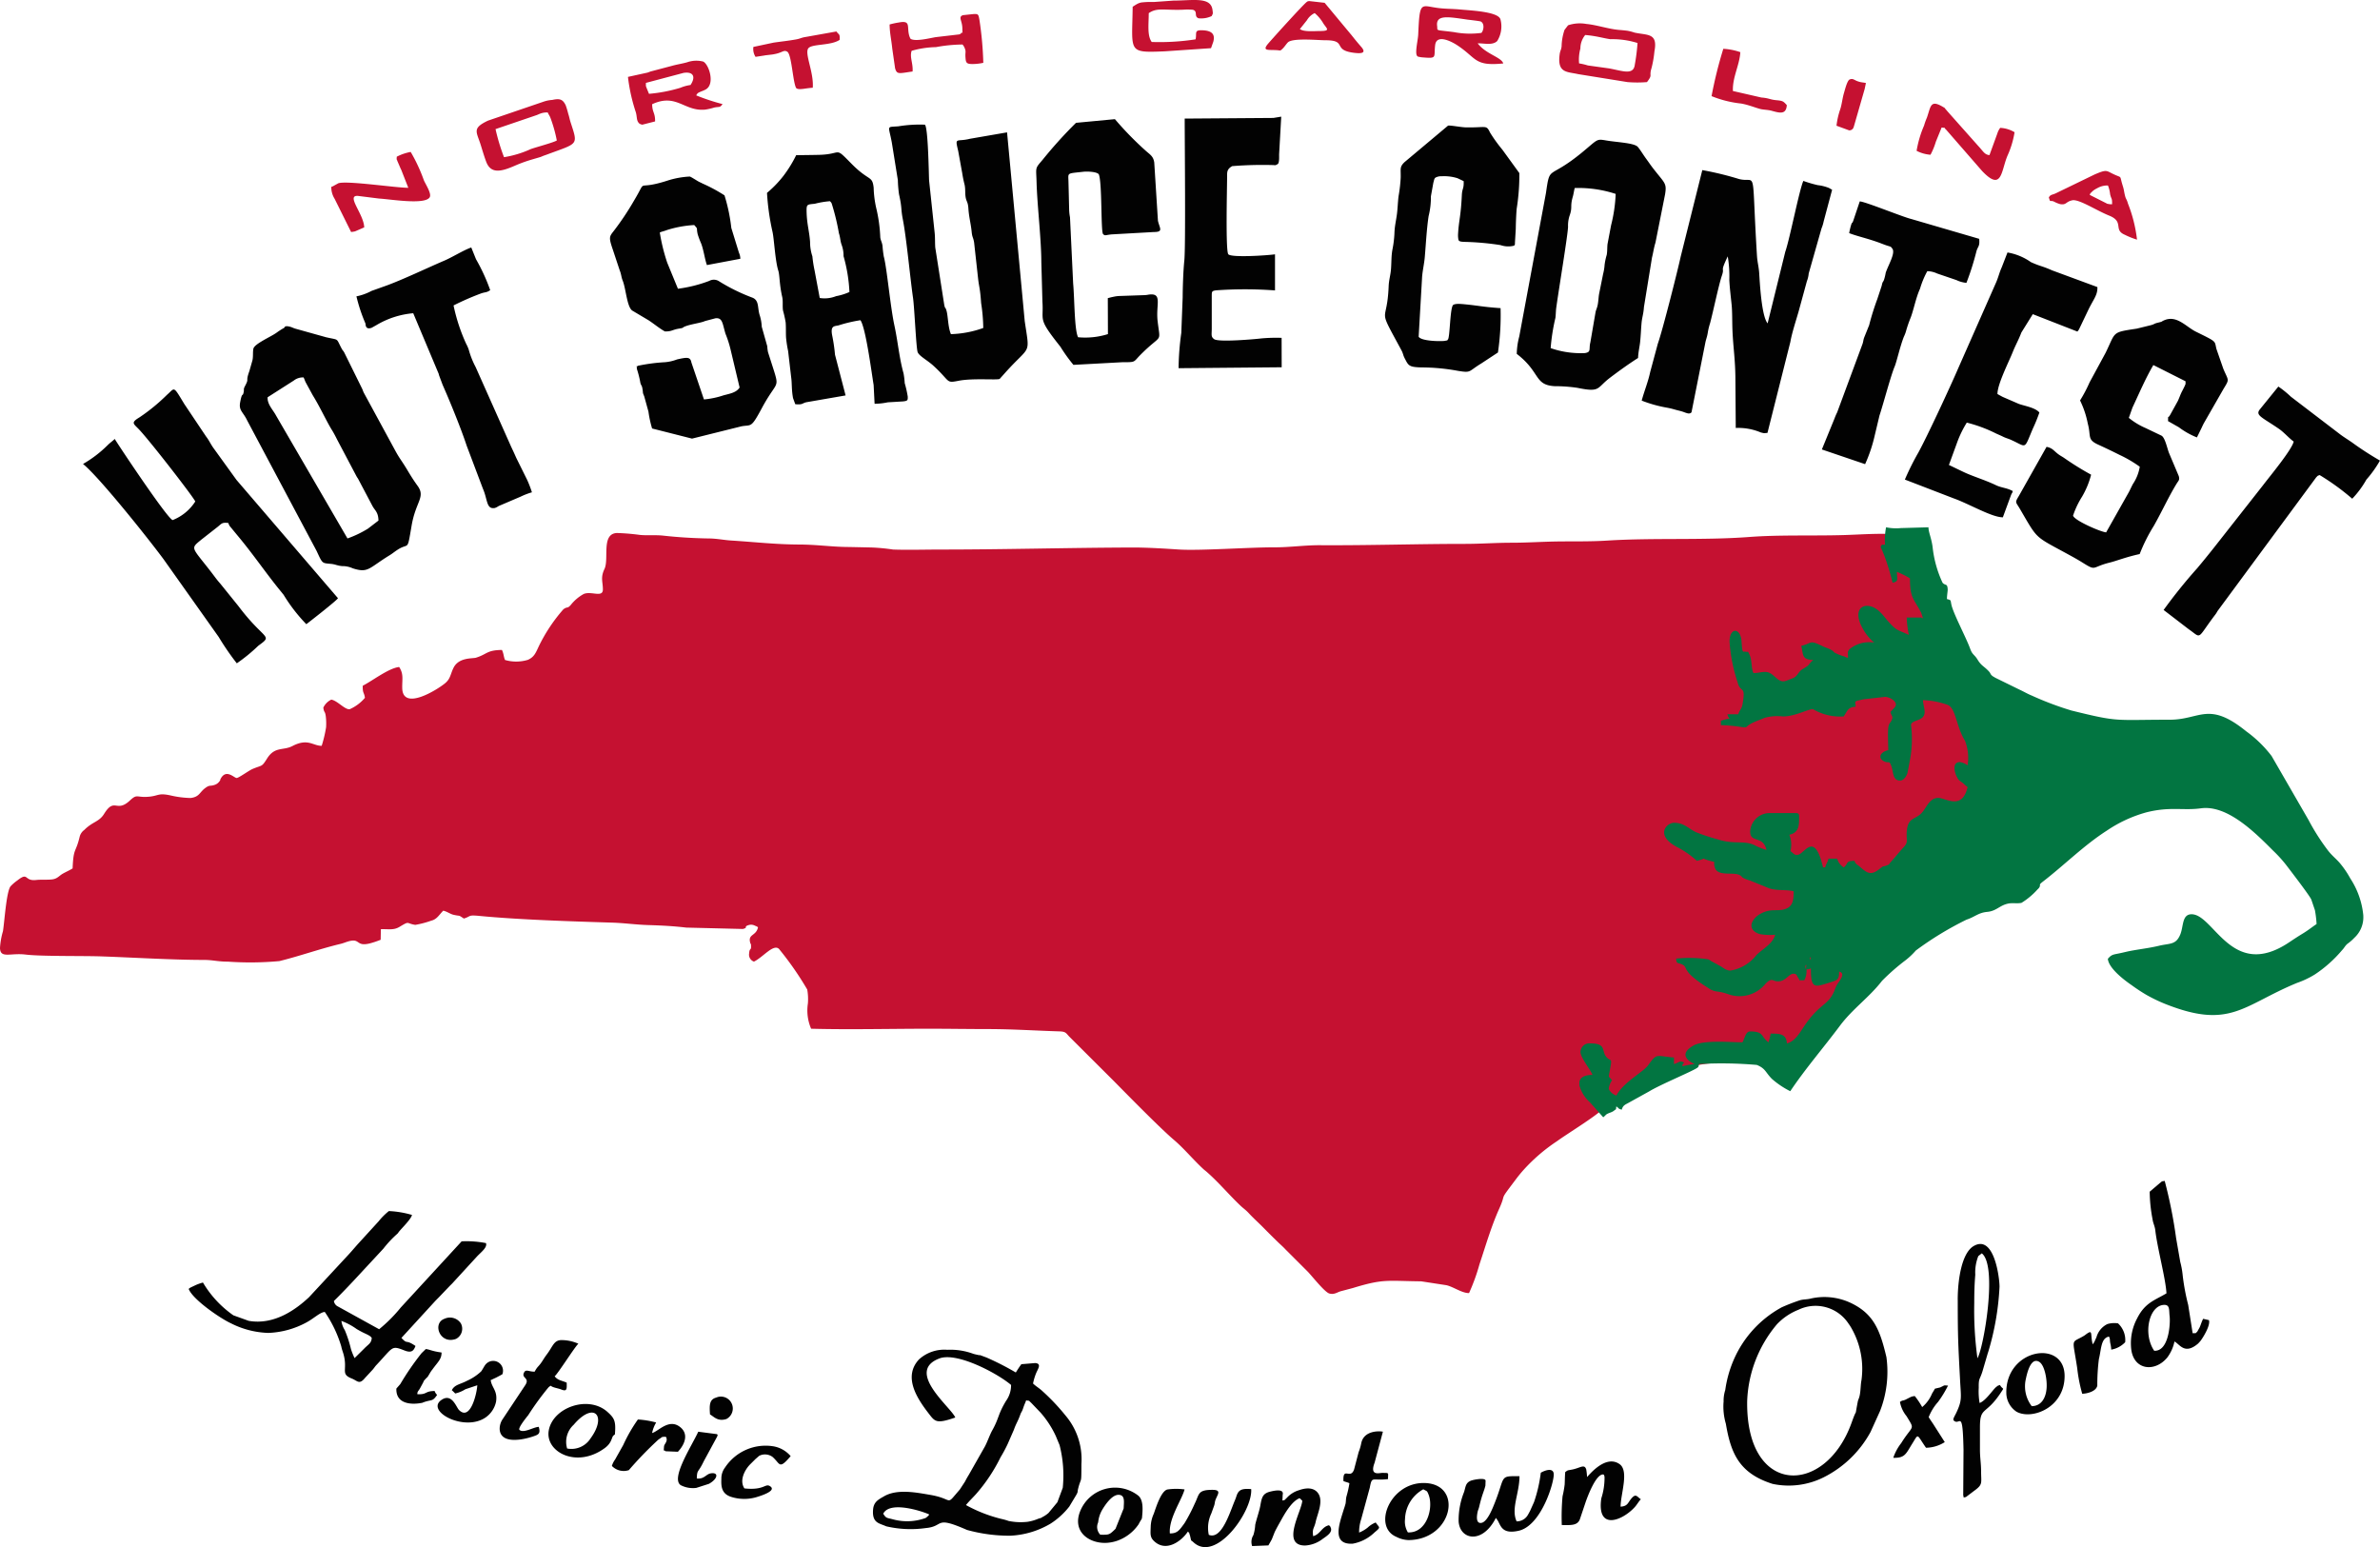 <svg xmlns="http://www.w3.org/2000/svg" xmlns:xlink="http://www.w3.org/1999/xlink" id="logo" width="206.5" height="134.234" viewBox="0 0 206.5 134.234"><defs><clipPath id="clip-path"><rect id="Rectangle_17" data-name="Rectangle 17" width="206.5" height="134.234" fill="none"></rect></clipPath></defs><g id="Group_54" data-name="Group 54" transform="translate(0 0)" clip-path="url(#clip-path)"><path id="Path_105" data-name="Path 105" d="M30.458,25.058a14.25,14.25,0,0,0,.781,2.35c.024.087-.022.574.537.376l.422-.236a7.472,7.472,0,0,1,3.188-1.028l2.205,5.247c.01.03.033.125.04.15l.309.826c.606,1.362,1.616,3.837,2.079,5.26l1.417,3.753c.383.866.3,1.7.9,1.674a.426.426,0,0,0,.219-.046c.16-.059.127-.094.44-.218l1.72-.736a6.094,6.094,0,0,1,.969-.372,9.131,9.131,0,0,0-.419-1.091l-.934-1.884c-.181-.41-.282-.628-.444-.968L40.8,31.189a7.3,7.3,0,0,1-.591-1.483,2.9,2.9,0,0,0-.225-.522,15.655,15.655,0,0,1-1.1-3.339,23.669,23.669,0,0,1,2.366-1.035c.4-.143.493-.065.815-.291a16.2,16.2,0,0,0-1.234-2.688l-.409-1.015c-.643.217-1.617.831-2.329,1.137-1.588.681-3.539,1.619-5.011,2.161l-1.314.469a4.725,4.725,0,0,1-1.314.474m129.528-5.484c.754.294,1.713.478,2.844.92.827.323.712.166.9.433.276.391-.376,1.443-.582,2.09a4.555,4.555,0,0,1-.152.622c-.125.278-.1.076-.2.515l-.378,1.145a22.375,22.375,0,0,0-.706,2.258l-.426,1.059c-.087.219-.074.372-.161.6l-2.19,5.911a4.849,4.849,0,0,0-.226.523l-1.1,2.691,3.753,1.275a13.031,13.031,0,0,0,.843-2.527l.406-1.7c.3-.882.972-3.432,1.309-4.23.185-.436.461-1.725.805-2.6a2.965,2.965,0,0,0,.2-.533,10.791,10.791,0,0,1,.363-1.057c.267-.643.473-1.785.837-2.571a7.583,7.583,0,0,1,.632-1.525,2.091,2.091,0,0,1,.851.2l1.679.573a2.567,2.567,0,0,0,.865.241,23.12,23.12,0,0,0,.878-2.777c.143-.436.287-.388.231-1.043l-5.9-1.723c-.726-.172-4.049-1.531-4.464-1.524l-.566,1.685c-.112.291-.052.036-.163.293a6.078,6.078,0,0,0-.187.764m38.57,18.083c-.149.713-2.1,3.055-2.657,3.792l-4.271,5.434c-.524.66-.98,1.221-1.438,1.766a44.8,44.8,0,0,0-2.923,3.631l2.166,1.662c.151.108.252.18.38.278.706.542.5.355,1.908-1.5l.081-.109c.062-.092.078-.124.143-.237l8.559-11.6c.14-.137.088-.124.3-.2a20.775,20.775,0,0,1,2.828,2.053,8.176,8.176,0,0,0,1.227-1.657,9.878,9.878,0,0,0,1.179-1.652c-.748-.433-1.57-.956-2.29-1.477-.382-.278-.734-.484-1.112-.759L198.3,33.763a8.521,8.521,0,0,0-1.087-.881l-1.6,1.974c-.425.524.17.68,1.634,1.683.466.319.849.789,1.3,1.118M110.017,9.576l-7.695.056c0,2.23.093,11.129-.035,12.346-.092.879-.137,2.3-.141,3.167l-.119,3.083a23.443,23.443,0,0,0-.236,3.061l8.946-.08-.007-2.552a14.487,14.487,0,0,0-1.741.047c-.556.07-3.743.347-4.109.067-.3-.211-.21-.405-.21-.9V25.047c0-.405,0-.457.355-.512a35.356,35.356,0,0,1,5.133.006l0-3.132c-.711.1-3.752.3-4.049,0-.251-.25-.108-5.814-.107-6.728,0-.381-.018-.609.325-.852l.113-.071a32.7,32.7,0,0,1,3.664-.089c.647-.09-.413.109.165-.035.191-.048.216-.15.242-.457.01-.122,0-.339.005-.474l.182-3.239Zm54.792,31.377,4.234,1.631c1.355.483,3.3,1.643,4.266,1.644l.715-1.946c.172-.378,0,.1.149-.33-.526-.292-.966-.274-1.468-.514-.921-.442-1.961-.749-2.742-1.114-.463-.216-.92-.444-1.334-.638l.694-1.9a9.272,9.272,0,0,1,.857-1.775,12.468,12.468,0,0,1,2.563.956c.18.079.433.189.588.267.245.123.437.16.681.271,1.412.63,1.1.911,1.893-.959a13.825,13.825,0,0,0,.574-1.411c-.359-.436-1.322-.574-1.8-.755l-1.366-.592c-.079-.038-.112-.058-.187-.1l-.067-.035-.217-.122c-.014-.836,1-2.821,1.321-3.63.25-.629.494-1.023.754-1.708l.99-1.592,3.865,1.509a.806.806,0,0,0,.147-.195l.792-1.658c.461-.963.828-1.3.8-2.006L177.58,22.8c-.937-.415-1-.332-1.843-.717a4.943,4.943,0,0,0-2.026-.834l-.5,1.291c-.2.432-.3.886-.489,1.313l-3.285,7.442c-.673,1.568-2.685,5.9-3.452,7.3a22.7,22.7,0,0,0-1.177,2.356M89.884,22.125l.094,3.4c.12,1.733-.446,1.377,1.559,3.9A14.138,14.138,0,0,0,92.668,31l4.241-.229c1.211,0,.934,0,1.585-.652,1.908-1.918,1.71-.892,1.477-2.931-.154-1.353.391-2.341-.591-2.3-.194.007-.278.046-.5.06l-2.167.075a2.7,2.7,0,0,0-.518.059l-.233.049-.312.08.011,3.12a6.586,6.586,0,0,1-2.587.273c-.327-.61-.307-3.354-.43-4.666l-.274-5.743a4.054,4.054,0,0,1-.074-.68l-.057-2.361c-.014-.86-.2-.739,1.291-.909.313-.036,1.15-.014,1.338.218.3.706.168,4.94.37,5.186.183.178.173.088.738.031l3.664-.206c.869,0,.5-.332.36-.982l-.32-5.053c-.084-.557-.37-.681-.763-1.037a28.429,28.429,0,0,1-2.65-2.72L92.892,10a38.319,38.319,0,0,0-2.911,3.223c-.677.789-.545.605-.511,1.935.049,1.937.412,4.932.414,6.969m39.617,7.8a22.162,22.162,0,0,0,.228-3.847c-1.576-.11-1.862-.213-3.054-.33-.153-.015-.395-.037-.544-.04s-.447.005-.544.122c-.249.407-.251,2.711-.42,2.958-.136.126.1.049-.264.126-.228.049-2.027.055-2.282-.357l.3-5.2c.046-.569.187-1.16.233-1.722.1-1.162.16-2.4.33-3.54a6.752,6.752,0,0,0,.2-1.721l.21-1.167c.107-.383.071-.435.375-.532a.991.991,0,0,1,.348-.04,3.829,3.829,0,0,1,1.383.172l.527.25c.028.692-.13.6-.159,1.22-.083,1.811-.26,2.2-.323,3.3a2.127,2.127,0,0,0,0,.369c.04.3.006.372.652.384a23.8,23.8,0,0,1,3.028.277,2.036,2.036,0,0,0,1.088.071c.163-.045.163-.079.164-.3l.071-1.179c.006-.569.042-1.318.075-1.724a18.516,18.516,0,0,0,.235-3.116l-1.466-2.021a13.232,13.232,0,0,1-1.072-1.487c-.347-.717-.3-.421-2.12-.459-.4-.007-1.374-.2-1.533-.147l-3.779,3.17c-.438.427-.306.566-.326,1.355a13.35,13.35,0,0,1-.185,1.6c-.06.467-.08,1.093-.14,1.549-.074.563-.187,1-.213,1.558a9.185,9.185,0,0,1-.181,1.535c-.1.542-.075,1.075-.121,1.675-.044.566-.182.925-.205,1.512-.137,3.406-1.044,1.559,1.028,5.38.031.057.13.249.137.262a3.471,3.471,0,0,1,.121.342,2.094,2.094,0,0,0,.14.309c.292.571.357.7,1.393.728a17.594,17.594,0,0,1,3.208.3c1.168.188.857.057,1.99-.63Zm-42.592-19.1-3.215.556c-1.186.3-1.327-.2-1.025,1.053l.351,1.935a10.244,10.244,0,0,0,.206,1.005c.082.381.028.72.089,1.078.065.389.2.395.238.964.053.818.209,1.267.289,2.074.047.467.137.444.209.9l.348,3.155c.091.763.172.81.259,2.083a15.444,15.444,0,0,1,.187,2.17,9.056,9.056,0,0,1-2.807.534c-.283-.679-.233-1.654-.42-2.15-.081-.215-.08-.03-.157-.383l-.781-4.978c-.031-.429-.007-.864-.053-1.29l-.484-4.551c-.027-.7-.089-4.661-.369-4.821a11.309,11.309,0,0,0-2.29.141c-1.077.09-.859-.135-.573,1.412l.523,3.256a10.766,10.766,0,0,0,.1,1.223c.282,1.258.142,1.213.335,2.2.317,1.637.626,5.01.882,6.8.124.859.269,4.353.4,4.7s.83.691,1.368,1.183c1.526,1.4,1.041,1.527,2.214,1.3,1.227-.235,3.336-.039,3.536-.158l.448-.5c2.254-2.525,2.173-1.46,1.725-4.51Zm-62.7,16.948a6.655,6.655,0,0,0-.691.441c-.5.359-1.9.95-2,1.38-.067.3,0,.766-.1,1.071l-.248.871c-.367,1.015.017.555-.378,1.3-.171.321-.053.263-.13.583-.089.379-.114-.116-.293.83-.136.717.26.834.605,1.564l6.03,11.334c.53,1.135.451,1.04,1.268,1.122.359.035.542.159.942.189a2.183,2.183,0,0,1,.927.194c1.351.433,1.375-.015,3.175-1.121.284-.174.421-.3.666-.461,1.066-.717.856.252,1.264-2.127.359-2.094,1.225-2.468.522-3.443-.35-.483-.6-.884-.925-1.429-.522-.866-.621-.891-1.078-1.745l-2.658-4.892c-.086-.165-.09-.24-.171-.4l-1.531-3.1c-.1-.187-.125-.155-.217-.326-.53-.981-.182-.734-1.361-1.005l-2.653-.741c-.2-.058-.277-.112-.419-.155-.558-.167-.543.065-.544.065m.807,4.591a1.29,1.29,0,0,1,.847-.276c.1.159.108.272.2.445l.6,1.1c.674,1.09,1.187,2.252,1.675,3.035.147.236.312.549.435.8l1.637,3.1c.144.276.112.174.218.37l1.227,2.323c.209.381.494.509.512,1.248l-.911.7a9.223,9.223,0,0,1-1.777.851L23.484,35.4c-.264-.5-.771-.976-.732-1.589ZM131.136,30.05c2.081,1.6,1.485,2.7,3.294,2.8a13.231,13.231,0,0,1,1.961.143c2.04.418,1.642.022,2.844-.884.805-.607,1.566-1.159,2.424-1.707.013-.486.134-.959.18-1.408.058-.566.071-1.031.119-1.591.045-.537.168-.789.209-1.413l.7-4.3c.125-.5.164-.868.3-1.29L144,16.212c.159-.98-.007-.943-.987-2.2-.238-.3-.422-.581-.675-.925-.235-.322-.483-.739-.7-.995-.3-.354-1.818-.4-2.752-.563-.868-.148-.7-.1-2.118,1.065-2.92,2.393-2.742,1.006-3.1,3.485l-2.319,12.461a6.3,6.3,0,0,0-.216,1.508m2.941-.5a17.267,17.267,0,0,1,.415-2.635c.036-.3.032-.587.073-.881.2-1.484.986-6.189,1.022-7.009a2.747,2.747,0,0,1,.118-.923c.294-.806.036-.8.292-1.683.071-.242.1-.51.168-.76a10.371,10.371,0,0,1,3.554.51,13.116,13.116,0,0,1-.4,2.727l-.309,1.631c-.032.3-.012.625-.067.927a5.484,5.484,0,0,0-.184.854,4.372,4.372,0,0,1-.13.806l-.346,1.716c-.049.247-.059.62-.118.933-.063.342-.156.449-.2.711l-.444,2.584c-.136.535.067.8-.366.9a.556.556,0,0,1-.175.024,7.884,7.884,0,0,1-2.9-.432M68.615,12.8a10.874,10.874,0,0,1-1.107,1.8,9.584,9.584,0,0,1-1.427,1.478,20.722,20.722,0,0,0,.479,3.388c.136.585.226,2.5.5,3.357.127.4.087,1.175.34,2.284.083.365.012.784.067,1.168A9.863,9.863,0,0,1,67.7,27.32c.033.421.01.88.033,1.31a10.242,10.242,0,0,0,.18,1.175l.263,2.262c.08.534.024,1.058.163,1.813l.194.534c.729.065.569-.11,1.046-.186l3.321-.576-.92-3.536a14.358,14.358,0,0,0-.229-1.595c-.2-.934.16-.863.527-.944a12.6,12.6,0,0,1,1.91-.45c.457.648.956,4.465,1.145,5.623l.083,1.626a5.683,5.683,0,0,0,1.115-.12l.082-.009,1.256-.075c.433-.043.429-.109.424-.418a9.3,9.3,0,0,0-.264-1.168,6.63,6.63,0,0,0-.1-.843c-.38-1.356-.487-2.745-.795-4.164-.355-1.636-.657-5.039-.92-5.979a9.234,9.234,0,0,1-.111-.94c-.06-.35-.15-.426-.193-.711a13.062,13.062,0,0,0-.353-2.557,8.99,8.99,0,0,1-.222-1.762c-.119-1.083-.388-.527-1.912-2.07-1.543-1.561-.752-.833-2.82-.782-.665.016-1.327.02-1.993.029m2.936,4a.588.588,0,0,1,.145.183,19.7,19.7,0,0,1,.629,2.591c.122.364.109.638.229.987a2.69,2.69,0,0,1,.173,1,13.593,13.593,0,0,1,.511,3.11,4.97,4.97,0,0,1-1.154.36,2.7,2.7,0,0,1-1.423.16L70.207,22.8a10.8,10.8,0,0,1-.189-1.221,3.874,3.874,0,0,1-.2-1.24c-.06-.906-.268-1.507-.3-2.55-.02-.744.019-.693.711-.768A7.7,7.7,0,0,1,71.55,16.8M16.473,42.857a4.121,4.121,0,0,1-1.958,1.61C14.1,44.4,10.027,38.3,9.485,37.428c-.164.169-.409.334-.614.54A10.343,10.343,0,0,1,6.735,39.6c1.425,1.144,5.811,6.66,7,8.28l4.772,6.729a22.687,22.687,0,0,0,1.571,2.287,14.6,14.6,0,0,0,1.862-1.522c1.331-.974.567-.406-1.712-3.431l-1.6-1.982c-.293-.324-.511-.645-.791-1.005-1.692-2.184-1.808-1.986-.853-2.777l1.428-1.119c.351-.277.369-.412.934-.337l.034.1a1.046,1.046,0,0,0,.081.158l.637.774c1.437,1.71,2.555,3.391,3.845,4.952l.166.206c.012.014.028.035.038.05A14.277,14.277,0,0,0,26.11,53.5c.022-.01,2.627-2.032,2.746-2.253l-8.8-10.258L18.041,38.2c-.251-.356-.363-.642-.626-.981L15.526,34.4c-1-1.649-.8-1.41-1.507-.8a16.178,16.178,0,0,1-2.388,1.956c-.763.46-.529.537-.068,1.013.921.952,4.808,5.966,4.911,6.286M57.221,28.1c.613.011.626-.148,1.226-.245.5-.08.2-.063.552-.2.522-.2,1.357-.294,1.706-.458l.9-.238c.622-.072.607.45.872,1.334a9.535,9.535,0,0,1,.465,1.471l.761,3.2c-.268.428-.8.527-1.383.676A7.41,7.41,0,0,1,60.61,34l-1.09-3.21c-.006-.028-.01-.055-.017-.081-.112-.4-.386-.369-1.222-.182a3.792,3.792,0,0,1-1.04.242,15.636,15.636,0,0,0-2.366.312c-.114.174-.106-.244-.086.268a8.817,8.817,0,0,1,.278,1.064c.073.45.138.257.206.652.082.484-.014.257.155.664l.367,1.329a9.334,9.334,0,0,0,.317,1.463l3.465.878,4.287-1.067c.872-.158.816.2,1.762-1.564,1.253-2.334,1.54-1.712,1.063-3.242L66.169,29.9a3.222,3.222,0,0,1-.065-.513l-.48-1.7a3.775,3.775,0,0,0-.174-.987c-.21-.636-.03-1.265-.611-1.522a16.166,16.166,0,0,1-2.923-1.434.824.824,0,0,0-.846-.029,11.946,11.946,0,0,1-2.717.681l-.928-2.258a16.039,16.039,0,0,1-.646-2.624c.173-.082.389-.114.62-.211a9.652,9.652,0,0,1,2.368-.434c.368.417.155.147.3.8a7.842,7.842,0,0,0,.3.8c.227.595.3,1.3.5,1.873l2.9-.546a1.294,1.294,0,0,0-.12-.525l-.663-2.153a15.1,15.1,0,0,0-.591-2.825,13.753,13.753,0,0,0-1.906-1.026c-.156-.086-.232-.108-.375-.188-.175-.1-.617-.388-.729-.418a7.534,7.534,0,0,0-1.925.349c-2.947.952-1.665-.341-2.908,1.727a23.9,23.9,0,0,1-1.808,2.7c-.358.453-.389.545-.019,1.621l.584,1.76c.132.31.126.563.253.874.284.7.361,2.236.817,2.591l1.421.844c.45.29.954.715,1.419.97m122.791,5.992a8.032,8.032,0,0,1,.672,2.015c.3,1.106-.081,1.374.91,1.822.656.3,1.211.567,1.847.886a10.8,10.8,0,0,1,1.751,1.026,3.809,3.809,0,0,1-.6,1.51c-.126.238-.236.488-.345.69l-1.972,3.495c-.462-.03-2.763-1.032-2.871-1.453a7.537,7.537,0,0,1,.791-1.66,7.4,7.4,0,0,0,.776-1.891,25.105,25.105,0,0,1-2.387-1.484c-.193-.124-.273-.156-.459-.293-.379-.279-.5-.541-1.021-.638l-2.408,4.27c-.363.6-.263.49.1,1.118,1.555,2.653,1.219,2.325,4.036,3.859.528.288.929.506,1.4.8,1.221.763.756.392,2.331,0,.678-.169,1.411-.482,2.621-.745a14.685,14.685,0,0,1,1.226-2.446c.688-1.21,1.263-2.489,1.985-3.671.164-.266.277-.307.18-.652l-.841-1.99c-.156-.374-.335-1.328-.655-1.515l-1.39-.664a6.087,6.087,0,0,1-1.446-.879l.314-.888c.573-1.216,1.138-2.547,1.814-3.694l2.793,1.407c0,.32.015.195-.082.432l-.094.188c-.079.16-.05.1-.125.246-.145.271-.242.585-.373.853l-.672,1.215c-.22.36-.157-.053-.172.523l.94.535a6.72,6.72,0,0,0,1.565.88l.432-.883c.048-.112.09-.192.154-.323l1.72-3c.543-.889.434-.681-.015-1.749l-.6-1.727c-.175-.72.082-.575-1.773-1.49-.865-.426-1.662-1.467-2.76-.991-.311.135-.065.093-.544.207-.4.1-.244.118-.612.217l-1.223.3c-2.2.333-1.8.248-2.7,2.094l-1.389,2.561a12.115,12.115,0,0,1-.833,1.581m-38.035.007a11.337,11.337,0,0,0,2.112.6c.563.1.663.161,1.145.277a3.81,3.81,0,0,1,.509.16c.213.071.4.15.56-.021l1.205-6.065c.063-.3.145-.46.206-.834a5.457,5.457,0,0,1,.2-.831c.272-1.011.744-3.3,1.023-4.125s-.218-.147.51-1.674a10.386,10.386,0,0,1,.137,2.047c.035.7.126,1.431.2,2.146.063.619.043,1.468.071,2.188.059,1.481.255,2.606.257,4.33l.03,4.177a5.041,5.041,0,0,1,2.166.386,2.674,2.674,0,0,0,.3.068l.286-.026,1.988-7.9c.138-.8.508-1.906.724-2.67l.707-2.588a2.45,2.45,0,0,0,.16-.678l1.108-3.9a3.454,3.454,0,0,0,.194-.635l.728-2.726-.275-.155a3.744,3.744,0,0,0-.973-.244A10.725,10.725,0,0,1,156,15.04c-.352.764-1.183,5.061-1.567,6.14L152.9,27.4c-.526-.61-.677-3.476-.73-4.335-.035-.563-.158-.966-.193-1.5-.5-8.095.04-6.282-1.553-6.687a27,27,0,0,0-3.192-.776l-1.878,7.517c-.231,1.083-1.57,6.4-1.983,7.549l-.662,2.458c-.168.812-.524,1.682-.737,2.479" transform="translate(0.468 0.657)" fill="#020202" fill-rule="evenodd"></path><path id="Path_106" data-name="Path 106" d="M37.532,107.758c-1.123.367-.446,2.279.974,1.756a.992.992,0,0,0,.421-1.339,1.134,1.134,0,0,0-1.4-.417m23.013,8.309c.347.2.671.637,1.423.4a1.031,1.031,0,0,0-.894-1.857c-.6.165-.58.694-.529,1.459m-1.144,5.56c.025-.82.1-.434.605-1.5L61.156,118c.08-.268.132.073,0-.219l-1.634-.213c-.578,1.26-2.414,4.044-1.523,4.637a2.292,2.292,0,0,0,1.356.236l1.091-.35c.017-.009.041-.024.058-.033.718-.424.8-.986.109-.878-.419.065-.572.523-1.215.444m-26.07-7.8c-.051,1.335,1.28,1.417,2.171,1.249.332-.063-.041.02.214-.068.7-.246.749-.033,1.15-.633a.787.787,0,0,1-.215-.336c-.892.007-.614.324-1.506.276.024-.284.078-.228.234-.5l.231-.428c.163-.294.013-.128.258-.4.128-.141.1-.084.186-.191l.149-.242a2.492,2.492,0,0,1,.261-.391c.477-.661.791-.88.788-1.465-.83-.11-1.031-.264-1.366-.3l-.37.359a23.614,23.614,0,0,0-1.847,2.684Zm133.5.007c-.015.02-.034.029-.041.065l-.218.364a3,3,0,0,1-.854,1.17,7.061,7.061,0,0,0-.641-.955,1.2,1.2,0,0,0-.353.081l-.321.163c-.019.01-.043.025-.061.033s-.042.022-.061.031c-.335.148-.182,0-.492.2a2.71,2.71,0,0,0,.573,1.236c.754,1.253.56.7-.464,2.337a4.313,4.313,0,0,0-.688,1.275c1.028.034,1.1-.358,1.659-1.249s.344-.822,1.181.378a3.117,3.117,0,0,0,1.627-.49l-1.027-1.608c-.129-.187-.237-.345-.368-.558a4.421,4.421,0,0,1,.819-1.327,9.592,9.592,0,0,0,.86-1.412c-.444-.024-.256-.033-.559.1-.019.007-.041.024-.06.032s-.044.021-.064.029ZM63.525,122.485c-.451-.673.007-1.584.5-2.088l.378-.375c.014-.014.032-.035.045-.049l.356-.31a1.107,1.107,0,0,1,1.173.1,3.029,3.029,0,0,1,.232.235c.411.44.426.759,1.329-.312a2.531,2.531,0,0,0-1.557-.86,4.22,4.22,0,0,0-4.128,1.836,1.575,1.575,0,0,0-.326,1c-.029.632,0,1.315.894,1.574a3.746,3.746,0,0,0,2.114.02c.3-.089,1.884-.556,1.2-.97-.415-.251-.491.388-2.216.2M180.51,109.979c-.232-.874.06-1.328-.585-.858l-.056.045-.113.078c-1.167.693-1,.066-.588,2.826a13.405,13.405,0,0,0,.432,2.205c.429-.01,1.222-.206,1.309-.711a17.589,17.589,0,0,1,.138-2.3c.214-.846.165-1.822.879-1.95.119.3.045.175.106.561a2.9,2.9,0,0,1,.085.573,2.195,2.195,0,0,0,1.211-.646,1.968,1.968,0,0,0-.622-1.635,2.09,2.09,0,0,0-.93.064,1.813,1.813,0,0,0-.943,1.15l-.089.189c-.01.019-.019.046-.028.065a1.27,1.27,0,0,1-.2.342M52.029,120.539a1.419,1.419,0,0,0,1.468.364,31.965,31.965,0,0,1,2.551-2.638c.022-.017.284-.195.286-.2.082-.035-.019-.04.2-.052a.317.317,0,0,1,.22.037l.032.213c-.031.292-.221.386-.237.6-.041.56-.015.209.126.4l1.08.044c.6-.633.992-1.579.129-2.192-.949-.676-1.832.431-2.367.567a2.852,2.852,0,0,1,.352-.914,7.947,7.947,0,0,0-1.585-.261,13.586,13.586,0,0,0-1.272,2.214l-.71,1.265a1.789,1.789,0,0,0-.276.552m-13.893-6.576a3.707,3.707,0,0,1,.3.289,2.8,2.8,0,0,0,.883-.368l1.033-.345c-.029.657-.588,3.147-1.587,2.146-.241-.241-.621-1.51-1.536-.864-1.376.97,2.018,2.8,3.868,1.494a2.22,2.22,0,0,0,.882-1.346c.151-.964-.383-1.223-.462-1.874.022-.016.061-.058.074-.036s.056-.029.074-.036l.141-.065c.187-.088.066-.025.252-.121.133-.07.343-.175.472-.257a.854.854,0,0,0-1.438-.868c-.109.11-.255.416-.4.62a4.437,4.437,0,0,1-1.241.822c-.552.3-1.066.322-1.307.81m134.874.168v.1a1.977,1.977,0,0,0,.9,1.611c1.361.724,4.172-.389,4.157-3.122-.018-3.174-5.051-2.382-5.059,1.416m2.206,1.215a2.834,2.834,0,0,1-.525-2.29c.059-.242.366-2.044,1.176-1.554.457.275.689,1.471.642,2.25-.048.8-.411,1.585-1.293,1.593m-54.107,11.621c3.861,0,4.84-4.876,1.415-4.952-2.991-.066-4.526,3.785-2.44,4.669a2.488,2.488,0,0,0,1.026.282m-.019-.663a1.8,1.8,0,0,1-.251-1.144,3.047,3.047,0,0,1,1.59-2.6c.309.195.3.079.445.44.459,1.118-.118,3.379-1.784,3.3m-72.95-7.278a2.014,2.014,0,0,1,.572-2.064c1.753-2.061,2.907-.782,1.462,1.182a1.963,1.963,0,0,1-2.034.882m4.144-1.219c.1-1.167-.045-1.414-.638-1.95-1.652-1.492-4.741-.4-5.1,1.6-.334,1.864,2.407,3.326,4.849,1.54.626-.457.594-.9.744-1.078l.11-.088.033-.022m42.523,9.408a3.437,3.437,0,0,0,1.03-.175,3.761,3.761,0,0,0,1.882-1.43c.016-.025.052-.1.066-.126.26-.467.219-.259.258-.7.052-.588.066-1.335-.355-1.677a3.265,3.265,0,0,0-5.049,1.4c-.643,1.677.682,2.708,2.168,2.708M94.4,126.5a.953.953,0,0,1-.181-1.066,2.7,2.7,0,0,1,.342-1.075c.284-.475.934-1.453,1.562-1.3.434.1.324.653.308,1.165l-.706,1.767c-.013.014-.033.033-.047.046-.062.063-.082.082-.144.14-.363.338-.444.338-1.135.327m21.084-4.664c.183.092.345.1.536.2a8.866,8.866,0,0,1-.263,1.17c-.049.222-.034.391-.072.6l-.083.284c-.015.046-.06.171-.094.283-.343,1.138-1.072,3.013.8,2.906a3.649,3.649,0,0,0,1.892-.977c.584-.484.426-.379.1-.862a2.173,2.173,0,0,0-.7.446,2.87,2.87,0,0,1-.739.428,3.577,3.577,0,0,1,.182-1.166l.745-2.731c.2-1.054.194-.57,1.582-.742-.01-.583.145-.528-.5-.538-.271,0-1.113.294-.664-.887l.719-2.688c-.367-.074-1.662-.089-1.878,1a4.457,4.457,0,0,1-.229.78l-.394,1.5c-.32.9-.974-.286-.924.991m-5.292,1.709c0-.126.025-.412.019-.474s.262-.646-1.1-.3c-.656.165-.717.534-.845,1.249-.079.44-.351,1.21-.436,1.634a3.7,3.7,0,0,1-.158.883,1.116,1.116,0,0,0-.109.951l1.412-.056c.065-.119.244-.421.3-.537l.243-.616c.21-.433.39-.73.594-1.1.363-.651.936-1.607,1.575-1.845l.228.222c-.052.9-1.872,3.885.244,3.885a2.751,2.751,0,0,0,1.521-.571c.369-.262.883-.569.7-.988-.081-.184-.048-.09-.148-.2-.623.132-.767.8-1.375.946-.08-.66.046-.592.2-1.152.006-.026.011-.051.018-.077s.01-.051.016-.076c.171-.69.635-1.691.239-2.352-.326-.542-.981-.588-1.691-.332a2.29,2.29,0,0,0-1.059.659c-.236.21-.1.175-.382.242M45.335,112.356c-.474.02-.749-.23-.909.043-.318.545.517.46.089,1.122l-1.959,2.947a1.5,1.5,0,0,0-.266.867c.06,1.35,2.028.932,2.839.663.534-.175.725-.241.555-.85-.451.01-1.307.578-1.672.266-.173-.148.621-1.113.756-1.281a24.52,24.52,0,0,1,1.755-2.409.881.881,0,0,1,.2-.146c.167.164.631.214.9.323.508.206.5-.022.482-.59-.466-.205-.753-.187-1.044-.551.282-.217,1.805-2.64,2.06-2.827a3.619,3.619,0,0,0-1.372-.313c-.744-.043-.812.492-1.333,1.194-.118.157-.236.326-.345.5-.406.661-.468.518-.742,1.04m91.307,9.145a4.932,4.932,0,0,0-.072-.665c-.163-.494-.511-.119-1.232.02-.415.08-.332.031-.588.214-.034.365-.032.713-.049,1.077a9.147,9.147,0,0,1-.185,1.03,19.778,19.778,0,0,0-.065,2.493c.757,0,1.346.071,1.568-.5l.52-1.549c.173-.48.805-2.174,1.4-2.332.184-.048.194.064.221.214a5.782,5.782,0,0,1-.28,1.848c-.414,2.883,1.88,1.9,2.909.753.205-.23.326-.473.522-.674-.33-.206-.423-.559-.845-.036-.3.369-.31.64-.913.679,0-1.078.753-3.1-.088-3.691-1.262-.887-2.745,1.078-2.827,1.122m-4.008-.381a12.43,12.43,0,0,1-.585,2.547l-.345.768c-.044.08-.113.215-.169.31a1.107,1.107,0,0,1-1,.6c-.5-1.1.245-2.412.25-3.918-1.779-.016-1.207-.039-2.144,2.31-.176.443-.569,1.467-1.038,1.7a.692.692,0,0,1-.111.038c-.5.091-.419-.572-.339-.957.029-.137.1-.276.134-.436.28-1.177.4-1.266.542-1.837l.015-.438c-.048-.283-1.094-.071-1.3.019-.421.185-.424.478-.561.955a6.6,6.6,0,0,0-.479,2.571c.111,1.6,2.057,2,3.229-.3.018.016.042.021.048.056l.124.178c.271.488.4,1.185,1.8.877,2.005-.442,3.137-4.345,3.048-4.97-.076-.533-.784-.26-1.114-.072m-30.62,5.118c.212.214.04-.031.151.253a2.514,2.514,0,0,1,.081.324c.1.322-.084.042.256.352,1.957,1.789,5.134-2.713,5-4.62-.948-.088-1.139.141-1.311.706l-.076.205c-.426.966-1.149,3.53-2.293,3.054a2.909,2.909,0,0,1,.217-1.846l.247-.683c.075-.224.046-.324.133-.54.186-.467.52-.831-.282-.833-1.3,0-1.119.375-1.537,1.2a14.708,14.708,0,0,1-.871,1.673c-.035.052-.076.108-.119.165-.339.456-.529.753-1.165.743-.113-1.3,1.045-2.923,1.276-3.817a5.316,5.316,0,0,0-1.5.006c-.539.153-.952,1.48-1.17,2.1a2.915,2.915,0,0,0-.268,1.13c-.02.613-.07.89.265,1.222,1.053,1.046,2.424.017,2.959-.8m83.453-29.49a13.287,13.287,0,0,0,.247,2.387c.051.375.195.576.24.973.171,1.513.907,4.221.967,5.458-1.025.613-1.859.8-2.551,2.185a4.546,4.546,0,0,0-.525,2.428c.093,2.064,2.06,2.3,3.161.938a3.526,3.526,0,0,0,.61-1.372c.456.226.874,1.19,2.057.172l.182-.2c.05-.062.117-.159.156-.219.243-.365.729-1.216.595-1.607l-.5-.115c-.144.271-.19.493-.312.76l-.2.355c-.2.186-.052.113-.4.138l-.386-2.455a19.175,19.175,0,0,1-.475-2.536,7.326,7.326,0,0,0-.215-1.2l-.361-2.074a41.192,41.192,0,0,0-.988-4.954c-.466.093-.089-.038-.394.165Zm.39,13.8c-.985-1.441-.457-3.86.795-3.976.592-.056.478.428.543.97.076.629-.058,3.077-1.338,3.006M168.8,106.122c0,3.168.032,3.748.207,7.066.077,1.433.182,1.66-.348,2.769-.112.235-.309.529-.216.627.532.554.78-1.157.858,2.542l-.026,3.962c.088.229-.066.21.236.147l.871-.656c.592-.458.445-.623.445-1.569,0-.7-.1-1.183-.1-1.883,0-.628,0-1.258,0-1.885-.01-1.913.478-1.033,1.818-3.073.328-.5.186-.2-.086-.657-.289.114-.134.034-.317.172-.27.2-.909,1.207-1.446,1.391a5.9,5.9,0,0,1-.074-1.323c-.014-.874.088-.655.329-1.441l.449-1.534c.029-.079.061-.187.089-.28a23.451,23.451,0,0,0,.936-5.51c0-.772-.462-4.563-2.241-3.53-1.065.618-1.387,3.017-1.387,4.664m1.712,5.067a30.387,30.387,0,0,1-.276-4.785c0-.9.02-1.65.089-2.453a3.83,3.83,0,0,1,.264-1.622l.3-.236c1.392,1.072.165,8.2-.376,9.1m-22.029,3.79a5.3,5.3,0,0,0,.2,1.9c.433,2.563,1.157,4.3,4.061,5.215a6.776,6.776,0,0,0,4.432-.576,9.446,9.446,0,0,0,4.06-3.93l.825-1.819a9.392,9.392,0,0,0,.554-4.67c-.557-2.352-1.1-3.793-3.176-4.746a5.373,5.373,0,0,0-3.35-.351c-.355.1-.656.063-.988.16a16.245,16.245,0,0,0-1.566.606,9.458,9.458,0,0,0-4.18,4.582,10.082,10.082,0,0,0-.725,2.6,3.041,3.041,0,0,0-.142,1.032m11.961-1.884c-.081.4-.062.9-.158,1.335-.068.307-.122.3-.173.576-.3,1.579.03.219-.52,1.761-2.283,6.4-9.2,6.409-9.065-1.882a10.932,10.932,0,0,1,2.585-6.648,5.205,5.205,0,0,1,1.861-1.256,3.422,3.422,0,0,1,4.344,1.2,3.974,3.974,0,0,1,.29.457,7.133,7.133,0,0,1,.836,4.452M16.555,104.623a4.266,4.266,0,0,0-.616.213l-.443.209c-.242.141-.061.031-.188.135.356.927,2.762,2.569,3.653,2.975a7.664,7.664,0,0,0,3.254.841,7.5,7.5,0,0,0,3.292-.9c.659-.347,1.2-.9,1.611-.918a10.682,10.682,0,0,1,1.427,2.981c.063.31.141.467.212.738.353,1.34-.306,1.659.709,2.059.481.189.638.566,1.14-.053l.678-.732c.152-.178.17-.24.336-.415,1.464-1.552,1.254-1.689,2.421-1.233.633.248.8-.012.946-.394-.912-.626-.643-.079-1.219-.7l2.862-3.125c.1-.109.062-.067.138-.146s.133-.135.23-.233l.968-1.013c.094-.093.15-.143.236-.236l2.164-2.359c.385-.385.869-.767.734-1.115a8.858,8.858,0,0,0-2.109-.151l-5.278,5.737a12.92,12.92,0,0,1-1.881,1.888l-3.586-1.98a.615.615,0,0,1-.338-.469c.586-.572,1.13-1.145,1.7-1.749l2.588-2.788a9.485,9.485,0,0,1,1.232-1.31c.014-.015.029-.038.042-.053l.08-.109c.3-.371,1.034-1.067,1.134-1.458a8.534,8.534,0,0,0-2.006-.337,5.635,5.635,0,0,0-.886.886l-1.711,1.874c-.3.328-.553.636-.84.95l-3.493,3.766c-1.052.983-2.957,2.448-5.235,2.049l-1.325-.477a9.134,9.134,0,0,1-2.636-2.835m12.007,3.319a5.567,5.567,0,0,1,1.334.712c.21.118.414.239.664.353.57.261.549.314.636.413-.044.461-.247.514-.636.9l-.046.048-.81.8a5.784,5.784,0,0,1-.313-.786,10.448,10.448,0,0,0-.539-1.649,1.954,1.954,0,0,1-.29-.789m53.268,8.392c-.324-.866-4.391-4-1.383-5.138,1.552-.584,5.107,1.343,6.218,2.3a2.322,2.322,0,0,1-.44,1.388c-.727,1.206-.584,1.473-1.2,2.565-.2.357-.395.933-.621,1.369l-1.4,2.465c-.15.243-.2.341-.348.616l-.44.672c-1.308,1.5-.429.826-2.577.46-1.171-.2-2.852-.538-3.99.123-.5.289-.9.483-.956,1.153-.1,1.192.555,1.182,1.139,1.454a9.313,9.313,0,0,0,3.433.151c1.65-.144.7-1.1,3.578.164a13.789,13.789,0,0,0,3.757.5,7.535,7.535,0,0,0,3.487-1.044,6.524,6.524,0,0,0,1.63-1.485l.6-1c.191-.348.075-.194.179-.6.263-1.022.268-.237.273-2.1a5.866,5.866,0,0,0-1.395-4.217,18.424,18.424,0,0,0-2.015-2.124c-.267-.247-.511-.373-.787-.633a4.745,4.745,0,0,1,.259-.878c.154-.385.519-.847-.066-.9l-1.207.1c-.165.221-.328.474-.481.72a23.82,23.82,0,0,0-2.543-1.3c-1.109-.407-.047-.04-1.121-.313a5.753,5.753,0,0,0-2.282-.356,3.26,3.26,0,0,0-2.458.837c-1.379,1.493-.2,3.337.831,4.671.561.727.664.943,2.32.367m.923,7.6c.257-.317.554-.6.851-.926a14.553,14.553,0,0,0,2.156-3.227,11.79,11.79,0,0,0,.619-1.155l.544-1.245c.184-.532.341-.715.533-1.256.119-.337.138-.214.281-.65.093-.284.163-.4.243-.63.4.089.123-.065.436.214l.827.864a8.465,8.465,0,0,1,1.306,2.01l.332.8a10.615,10.615,0,0,1,.275,3.7l-.466,1.251-.766.927a2.574,2.574,0,0,1-.509.349c-.3.164,0,.041-.352.144a3.991,3.991,0,0,1-.943.276,5.222,5.222,0,0,1-1.661-.07,5.493,5.493,0,0,0-.645-.182,12.49,12.49,0,0,1-3.061-1.2m-7.175.754c.64-1.269,3.994.015,3.988.071s-.245.264-.314.3a4.673,4.673,0,0,1-2.837.114c-.506-.137-.585-.068-.836-.489" transform="translate(1.063 6.654)" fill="#020202" fill-rule="evenodd"></path><path id="Path_107" data-name="Path 107" d="M139.172,93.072a1.3,1.3,0,0,1-.509-.539c-.176-.172-.191-.132-.358-.3-.37-.382-1-1.018-.642-1.369.661-.317,1.263.352,1-.969l-.324-.328c-.129-.171-.088-.265-.2-.522-.035-.076-1-1.1.01-.969.987.132.326.6.727,1.046l.335.127c.037.81-.221.817-.14,1.374l.073.076c.058.7-.1.467-.155.982.383.436.739.376.739,1.226.388-.13.4-.231.816-.38.368-.492-.033-.269.667-.851A13.727,13.727,0,0,1,143,90.165c1.084-.684.022-1.108,1.683-.91-.044.338-.1.56-.129,1.008.644-.1.094-.009.447-.136,0,0,.246-.091.3-.109a10.611,10.611,0,0,1,3.093-.76,7.6,7.6,0,0,1,3.474-.37c.644.047,1.109.7,1.767.752l-.01.043.01-.043a1.084,1.084,0,0,0,.21-.4l-.625-.1c-1.221-.278.525-.366-3.051-.391l-2.551-.007c-.634.01-1.05,0-.584-.466.673-.666,4.156-.111,4.621-.487.163-.282.19-.509.347-.783,1.053.009.611,1.133,1.7,1.133l.374-.943c.724.018.281.568.756.953.024.005.06-.013.071.011.1.21.865-.365.938-.418.861-.635,1.452-2.135,2.14-2.674,2.477-1.939,1.3-1.8,2.191-2.616.391-.358.6-.4.577-1.073a2.747,2.747,0,0,1-.568-.372c-.247-.248.082-.124-.251-.232-.595-.194-.3.078-.306.092-.189.137-.1-.014-.158.35-.077.449-.026.721-.621.819-.739.123-1.558.9-1.567-.338,0-.251.006-.509,0-.764,0-.693.061-.767-.193-1.26-.381,0-.268-.031-.55.088-.229.573.21,1.612-.1,2.158-.292-.026-.172-.015-.31-.234l-.261-.41c-.79-.018-.607.19-1.122.551-.7.492-.822-.338-1.475.229l-.291.27a3.481,3.481,0,0,1-2.292.988l-1.131-.37c-.515-.153-.652.034-1.112-.291a1.8,1.8,0,0,0-.478-.291,3.292,3.292,0,0,1-.924-.661l-.375-.281c-.176-.182-.13-.238-.238-.489l-.277-.468c.3-.354.245-.267.872-.243l.193.456a3.133,3.133,0,0,1,.758.046c.319.1.071.091.429.293.2.114.342.108.548.212.248.124,1.185,1.225,2.86-.163.312-.259.609-.489.819-.689a4.19,4.19,0,0,1,.836-.755,2.526,2.526,0,0,0,1.144-1.632c.084-.616-.3-.406-1.045-.4-.385,0-1.422-.061-.975-.541a2.036,2.036,0,0,1,1.344-.56c.21,0,.474.021.679,0,.491-.041.4-.092.718-.278.072-.042.143-.071.248-.129.575-.324.478-.813.564-1.4.089-.6-.26-1.031-.333-.921l-.641-.07c-.243,0-.511.018-.752.007a4.281,4.281,0,0,1-1.188-.291,6.509,6.509,0,0,1-1.034-.466c-.846-.367-.481.061-.987-.631a9.592,9.592,0,0,1-1.885-.188c-.244-.62.23-.621-.659-.936a1.565,1.565,0,0,0-1.321-.124,4.347,4.347,0,0,0-.575-.5c-.34-.281-2.358-.93-1.733-1.557.145-.128.187-.132.5-.1.527.055.921.582,1.446.8.7.294,1.6.492,2.273.743.764.287,1.873.049,2.658.28.163.048.219.148.452.279.4.227.256.075.606.173.39.108.144.1.42.309s.36.12.435.111c.211-.027.2-.142.2-.134a1.388,1.388,0,0,0-.125-.76c-.11-.243-.2-.462-.335-.706-.615-1.118-1.161-.283-1.191-.958-.022-.494.611-.969,1.088-.981.614-.015,1.521-.033,2.116.01.05.836-.378.783-.935,1.016,0,.753.058.39.22.812.171.449-.7,1.093.869,1.822.692-.3.629-.923,1.32-1.113.384.017.786.8.849,1.121l.061.416c.006.031.014.058.02.086l.051.167c.524.137.514-.381.766-.754l.452.007a2.88,2.88,0,0,0,.38.583c.538.437.594-.19.9-.375.27-.164.219.036.236.05l.589.477c.426.348.646.737,1.333.433.777-.343.293-.544,1.362-.643.078-.917,1.37-1.307,1.512-2.092.123-.682-.148-1.648.56-2.033.4-.219.237.019.625-.338.356-.329.428-.62.8-.995.785-.8.739-.1,1.758-.06a1.427,1.427,0,0,0,1.544-1.383c-.228-.6-1.723-.994-.787-1.848.507.16.1.319.78.374a6.271,6.271,0,0,0-.078-2.426,5.221,5.221,0,0,1-.841-1.778c-.236-.666-.112-1.5-1.005-1.68-.711-.143-1.573-.553-2.187-.308-.425.989,1.018,1.28-1.072,1.952a28.664,28.664,0,0,1-.026,2.941,4.364,4.364,0,0,1-.211.523,2.277,2.277,0,0,0-.048.744c-.017.792-.889,1.082-.988.182-.186-1.69-1.023-.525-1.036-1.5l.5-.276c.027-.015.059-.036.08-.049a.73.73,0,0,0,.082-.051c.037-.664-.252-1.955.191-2.462.178-.2.057.081.242-.272-.3-.676-.416-.511.182-1,.007-.4.053-.487-.2-.725a1.516,1.516,0,0,0-.282-.193c-.84-.549-3.36.235-4.081.582-.317.153-.2.2-.412.536a9.989,9.989,0,0,1-1.186-.087c-.475-.046-.6-.257-.8-.573a4.634,4.634,0,0,0-1.7.455c-1.063.6-2.263-.36-4.382.891l-.222.181c-.193.171.028.238-.221.108-.218-.086-.2.144-.2-.354a.724.724,0,0,1,.183-.478c.32-.49.152-.41.291-1.057.261-1.214-.425-.694-.554-1.782-.119-.994-1.236-3.2-.307-4.021.66.17.164,1.189.661,1.918l.118.337a4.316,4.316,0,0,1,.122,1.45,2.109,2.109,0,0,0,.8.359c.433.044.536-.159,1-.049.3.07.425.286.656.447.96.675,1.058.2,1.646.075,1.161-.249.622-.749,1.293-.982.777-.27.289.073.619-.521.54,0,.647.244,1.069-.066.317-.459-.321-.5-.72-.835-.56-.463-.858-.034-.93-.626.605-.3.7.084,1.135.249,1.309.489.491.279,1.006.583.322.189.361.05.679.183s.033.185.555.236c.768.077.587-.282.628-.93.937-.686,1.535-.221,2.46-.551.151-.473-.018-.554-.389-.805a3.38,3.38,0,0,1-1.018-1.4c-.244-.717-.32-.527-.117-.733.461-.467,1.471.9,1.5.929.656.65.892,1.05,1.419,1.23.615.209.949.348,1.395.175.275-.706-.183-.573-.173-1.4l.651.015c.219.289.376.644.62.968.3.395.405.3.575.914.142.511.011.247.25.615a.947.947,0,0,1,.219.5c.165.633.238.676.976.659.007-1.052-.242-.5-.468-1.213-.17-.529.089-.148-.261-.508-.247-.256-.171.011-.24-.452l-.046-.343c-.8-.748-.363-.343-.558-1.562-.6-.7-.3-.43-.6-.989-.133-.243-.234-.263-.36-.487-.1-.183-.168-.383-.275-.577-.682-1.232.51-1.589-1.016-2.291-.871-.366-.663-.185-1.034-.659-.584-.746-.307-.582-.277-2.353-1.386-.064-2.74.045-4.147.087-2.688.08-5.575-.033-8.208.167-4,.3-8.334.057-12.341.313-1.351.087-2.777.06-4.15.074-1.431.015-2.788.114-4.148.111-1.315,0-2.639.1-4.054.1-4.2,0-8.294.141-12.538.115-1.288-.009-2.638.187-3.959.184-2.2-.005-6.486.307-8.3.189-1.246-.081-2.763-.178-4.048-.173-5.658.018-10.964.176-16.595.176-1.36,0-2.805.047-4.155,0a16.855,16.855,0,0,0-1.879-.179c-.723-.014-1.449-.034-2.171-.044-1.32-.018-2.6-.206-4.051-.211-2.092-.006-3.887-.22-5.94-.348-.616-.038-1.214-.168-1.881-.178-1.384-.018-2.753-.106-4-.245-.665-.074-1.356,0-2.024-.062a19.317,19.317,0,0,0-2-.167c-1.393.056-.669,2.239-1.089,3.125-.363.764-.133,1.117-.136,1.771,0,.739-.979.128-1.652.389a3.7,3.7,0,0,0-1.131.954c-.329.37-.277.1-.649.386a14.288,14.288,0,0,0-2.138,3.224c-.272.588-.4.911-.933,1.154a3.472,3.472,0,0,1-1.989.013c-.133-.313-.1-.53-.266-.869-1.335.015-1.265.367-2.259.673-.283.088-1.49-.051-1.946.883-.278.569-.255.941-.735,1.338-.66.546-3.666,2.435-3.711.42-.018-.784.14-1.205-.266-1.836-.914.1-2.3,1.186-3.16,1.625-.02.694.12.542.188,1.052a3.664,3.664,0,0,1-1.329.991c-.432.031-1.049-.74-1.587-.837a1.463,1.463,0,0,0-.692.694c.065.5.14.237.213.753a5.288,5.288,0,0,1,.026.948,11.081,11.081,0,0,1-.382,1.614c-.759.006-1.191-.682-2.536.017-.8.418-1.531.017-2.2,1.081-.487.775-.407.548-1.261.91-.323.136-1.2.781-1.379.783-.221,0-.9-.809-1.377.044-.143.26.067.024-.167.308a.8.8,0,0,1-.324.229c-.447.17-.44-.018-.853.286-.511.374-.5.775-1.277.869a8.481,8.481,0,0,1-1.743-.224c-1.069-.232-1.019.036-1.873.112-1.1.1-.991-.287-1.654.333-1.174,1.1-1.32-.319-2.235,1.157-.441.709-.99.659-1.72,1.395a1.041,1.041,0,0,0-.405.609c-.339,1.418-.533.89-.607,2.728-.265.166-.56.292-.847.453-.329.186-.469.444-.929.5-.431.051-.939,0-1.4.052-1.054.113-.631-.738-1.617.037a3.825,3.825,0,0,0-.6.52c-.36.5-.519,3.089-.651,3.89A6.371,6.371,0,0,0,0,79.246c.024.945.893.409,2.233.573s5.042.1,6.625.159c2.84.1,5.979.3,8.862.306.749,0,1.176.15,2.069.148a27.67,27.67,0,0,0,4.452-.048c1.762-.434,3.487-1.056,5.3-1.492.335-.081.553-.2.867-.262.836-.174.514.517,1.713.211a7.989,7.989,0,0,0,.908-.307l.017-.917c.7-.022,1.106.1,1.611-.2.927-.557.556-.3,1.376-.176a8.073,8.073,0,0,0,1.392-.367c.484-.113.677-.509,1.031-.863.318.063.615.291.884.353.676.156.37-.024.907.328.659-.2.317-.327,1.356-.227,3.4.33,8.031.474,11.465.58,1.155.035,2.045.179,3.205.214,1.12.034,2.178.087,3.263.218l4.919.12c.522-.133,0-.183.507-.339a.714.714,0,0,1,.561.064.738.738,0,0,1,.245.127c-.16.79-.914.56-.665,1.382.074.244.035-.233.06.225s-.127.129-.165.665a.636.636,0,0,0,.419.708c.795-.385,1.685-1.566,2.173-1.1a27.258,27.258,0,0,1,2.45,3.523,4.82,4.82,0,0,1,.058,1.2,4,4,0,0,0,.279,2.2c3.357.089,6.845,0,10.218,0,1.7,0,3.394.029,5.091.03,2.152,0,4.125.136,6.23.2.581.019.568.153.868.461L96.65,90.8c1.225,1.241,4,4.072,5.188,5.082.89.754,1.681,1.723,2.558,2.535.127.118.172.139.308.258,1.035.907,1.92,1.974,2.919,2.924.262.249.445.357.7.628.438.475.845.829,1.276,1.267.452.46.827.832,1.276,1.268.251.243.441.4.672.65l1.931,1.93c.358.368,1.46,1.775,1.863,1.884.441.121.688-.123,1.017-.205l1.038-.276c2.663-.816,2.962-.605,5.915-.576l2.2.338c.629.155,1.345.692,1.951.682a17.132,17.132,0,0,0,.9-2.483c.521-1.555,1.016-3.278,1.7-4.8.713-1.58-.114-.5,1.427-2.54a11.63,11.63,0,0,1,.763-.93,15.2,15.2,0,0,1,2.849-2.431c.89-.653,3.831-2.438,4.083-2.942" transform="translate(0 3.005)" fill="#c51131" fill-rule="evenodd"></path><path id="Path_108" data-name="Path 108" d="M96.835,60.609c.214-1.345.327-3.891-.629-4.881a2.045,2.045,0,0,0-2.192-.54,5.117,5.117,0,0,0-2.11,1.381c-.052.05-.136.128-.191.187l-.751.953C89,60.24,87.589,66.888,89.312,68.649a2.306,2.306,0,0,0,.869.564c.2.066-.031.03.3.061,1.692.163,2.488-.44,3.61-1.565l.507-.7c.012-.02.026-.044.036-.064l1.7-4.086a19,19,0,0,0,.5-2.25" transform="translate(6.149 3.825)" fill="#c51131" fill-rule="evenodd"></path><path id="Path_109" data-name="Path 109" d="M157.478,10.777l1.091.4a.382.382,0,0,0,.4-.3c.009-.02.017-.047.025-.071l.922-3.205c.032-.14.072-.347.113-.529-.189-.043-.245-.04-.41-.07-.614-.112-.641-.378-1-.238-.221.087-.417.917-.5,1.19-.123.405-.191,1.03-.321,1.4a6.57,6.57,0,0,0-.323,1.426M146.636,8.209a9.5,9.5,0,0,0,2.569.643c.641.112,1.213.359,1.659.472.283.072.648.063.986.156.674.185,1.262.366,1.313-.493-.291-.312-.314-.373-.9-.425-.556-.049-.659-.186-1.308-.233l-2.467-.565c-.055-1.174.583-2.259.642-3.371a5.319,5.319,0,0,0-1.476-.29,37,37,0,0,0-1.019,4.106M63.5,3.939a1.258,1.258,0,0,0,.186.861l.765-.116.08-.016.6-.07.081-.012.232-.047a2.437,2.437,0,0,0,.356-.106c.275-.1.425-.231.666-.059.36.335.457,2.589.739,3.125.087.092.244.13.658.075.237-.033.473-.07.789-.094.1-1.336-.708-2.917-.4-3.4.273-.429,1.946-.224,2.732-.753.024-.559-.043-.4-.282-.727l-2.629.469c-.437.065-.461.145-.876.22-.712.126-1.2.171-1.94.277ZM175.9,17c.152.5.055.2.441.358a2.467,2.467,0,0,0,.553.224c.5.075.461-.155.9-.3l.144-.037c.595-.106,2.093.887,3.193,1.329,1.339.538.333,1.229,1.356,1.662a6.708,6.708,0,0,0,1.063.425,12.322,12.322,0,0,0-.786-3.129c-.114-.411-.18-.374-.251-.668-.1-.387-.081-.5-.2-.868-.329-1.04.037-.6-.925-1.077-.507-.252-.509-.349-1.523.09l-3.3,1.6c-.392.2-.5.1-.674.4m5.136-1.049a2.868,2.868,0,0,1,.19.767c.112.473.18.284.17.864a1.459,1.459,0,0,1-.263-.015c-.256-.049-.106-.006-.293-.1l-1.388-.7c.185-.389-.037-.013.15-.221.018-.02.138-.132.16-.149a2.145,2.145,0,0,1,.347-.21,1.742,1.742,0,0,1,.927-.234m-148.47-2.5c-.017.343-.019.154.052.373.006.021.019.045.028.067l.259.6c.013.027.05.1.061.127l.6,1.531c-.976.019-5.343-.644-6.071-.391l-.3.164c-.025.014-.094.055-.119.067-.19.1.02,0-.19.082a1.883,1.883,0,0,0,.286,1.03l1.433,2.886a3.224,3.224,0,0,0,.337-.053l.8-.348c-.03-1.155-1.618-2.814-.538-2.73l1.842.231c.926.046,3.968.573,4.378-.115.191-.322-.4-1.189-.512-1.49a14.375,14.375,0,0,0-1.137-2.442,4.3,4.3,0,0,0-1.21.414M164.42,12.95a3.094,3.094,0,0,0,1.211.345,6.047,6.047,0,0,0,.466-1.135l.5-1.229c.464.068.135-.034.4.2l3.113,3.575c1.738,1.827,1.637,0,2.2-1.327a7.953,7.953,0,0,0,.615-2.038,2.674,2.674,0,0,0-1.245-.379,1.568,1.568,0,0,0-.25.49l-.683,1.875c-.433-.042-.529-.321-.988-.811l-2.616-2.943c-.087-.1-.093-.111-.172-.2-.185-.207-.02-.088-.255-.228-1.111-.663-1.053-.043-1.395.928a5.807,5.807,0,0,0-.249.693,9.364,9.364,0,0,0-.646,2.182M52.616,6.54A15.268,15.268,0,0,0,53.3,9.61c.128.446.03.753.332,1l.148.057c.02,0,.053.017.079.02l1.112-.284c.012-.767-.248-.773-.255-1.493,2.113-.98,2.775.644,4.6.469A5.025,5.025,0,0,0,60.1,9.2c.48-.1.476.035.725-.3a18.675,18.675,0,0,1-2.288-.756c.125-.214.149-.218.435-.341.12-.051.138-.049.265-.11l.063-.03c.019-.01.044-.021.062-.032.84-.473.278-2.181-.215-2.42a2.4,2.4,0,0,0-1.388.058c-.431.124-.868.184-1.312.308l-1.857.49c-.171.057-.144.06-.276.1Zm4.828-.348c.832-.128,1.084.326.6,1.051a3.592,3.592,0,0,0-.879.242,13.265,13.265,0,0,1-2.724.523l-.186-.458c-.1-.248-.082-.175-.08-.491Zm83.59.795c.527-.688.153-.434.394-1.219a9.36,9.36,0,0,0,.25-1.441c.311-1.614-.583-1.385-1.724-1.629a4.014,4.014,0,0,0-.6-.158c-.273-.037-.5-.056-.759-.077-.941-.083-1.9-.429-2.831-.518a3.216,3.216,0,0,0-1.56.109c-.015.012-.035.032-.048.044l-.279.365a4.687,4.687,0,0,0-.253,1.434c-.045.348-.118.33-.166.668-.23,1.657.628,1.516,1.6,1.735l4.287.691a10.487,10.487,0,0,0,1.69,0m-5.894-1.618a3.622,3.622,0,0,1,.113-1.293,1.85,1.85,0,0,1,.418-1.175c.965.077,1.642.294,2.188.364a7.277,7.277,0,0,1,2.351.33,17.211,17.211,0,0,1-.236,1.885c-.118.937-1.058.533-2.232.319L135.9,5.546a5.375,5.375,0,0,0-.761-.178M46.061,8.538a2.845,2.845,0,0,0-.742.143l-4.846,1.654c-1.426.677-.982.959-.615,2.16.155.5.307,1.013.467,1.427.414,1.072,1.336.828,2.534.3a12.523,12.523,0,0,1,1.38-.5l.8-.235c.034-.013.2-.083.2-.084.109-.044.238-.084.349-.126,2.739-1.022,2.71-.764,2.051-2.8-.087-.268-.112-.467-.207-.75a7.343,7.343,0,0,0-.217-.725c-.258-.532-.523-.6-1.154-.467M41.128,11.07l3.578-1.219c.155-.06.165-.074.268-.112a1.589,1.589,0,0,1,.682-.111c.1.23.155.245.246.494a12,12,0,0,1,.541,1.936c-.307.185-1.811.582-2.269.748a8.844,8.844,0,0,1-2.311.7,17.142,17.142,0,0,1-.736-2.436" transform="translate(1.868 0.132)" fill="#c51131" fill-rule="evenodd"></path><path id="Path_110" data-name="Path 110" d="M114.97,4.813c.156.127-.079.019.189.088a2.023,2.023,0,0,0,.344.047c1.226.1.913,0,1.035-1.061.113-.994,1.394-.339,1.911,0,1.715,1.123,1.464,1.842,4,1.583-.154-.541-1.522-.811-2.219-1.743.555-.02,1.276.2,1.691-.2a2.387,2.387,0,0,0,.286-1.878c-.182-.675-2.553-.77-3.5-.86-.688-.066-1.257-.044-1.937-.134-1.5-.2-1.572-.645-1.7,2.308-.021.49-.3,1.572-.1,1.85m1.74-2.6c-.122-1.013,1.01-.777,2.646-.544.14.019,1.068.12,1.148.165.36.2.226.812.045.986a7.471,7.471,0,0,1-2.388-.07c-1.68-.218-1.392-.067-1.45-.537" transform="translate(7.981 0.035)" fill="#c51131" fill-rule="evenodd"></path><path id="Path_111" data-name="Path 111" d="M78.38,2.787c-.181.2.157-.032-.157.118l-2.037.237c-.5.08-1.758.41-2.193.148l-.067-.13c-.334-.853.2-1.516-.973-1.285a6.705,6.705,0,0,0-.779.169c.009.756.152,1.313.229,2.089l.246,1.71c.159.557.321.451,1.519.281.05-.74-.272-1.244-.082-1.795a8.247,8.247,0,0,1,2.111-.32,13.236,13.236,0,0,1,2.3-.226,1.011,1.011,0,0,1,.18.282c.154.374.045.347.079.831.035.5.077.606.79.576a4.652,4.652,0,0,0,.757-.1,29.911,29.911,0,0,0-.335-3.724c-.084-.462-.092-.52-.463-.51-.047,0-.954.1-.975.1-.429.166-.056.465-.044,1.134.014.821.07.235-.1.415" transform="translate(5.013 0.079)" fill="#c51131" fill-rule="evenodd"></path><path id="Path_112" data-name="Path 112" d="M93.734.173a7.308,7.308,0,0,0-1.073.04,1.212,1.212,0,0,0-.415.154c-.1.051-.264.17-.35.215-.047,3.959-.48,4.006,2.778,3.872l4.02-.273.2-.566c.151-.579-.034-.98-1.041-.99-.635-.005-.38.278-.5.789a20.433,20.433,0,0,1-3.805.228c-.4-.549-.261-1.512-.257-2.5.726-.512,1.38-.234,2.984-.3a5.063,5.063,0,0,1,.837.006c.473.127.068.581.5.738a2.126,2.126,0,0,0,1.137-.19c.116-.232.119-.194.073-.535C98.674-.3,97.14.047,95.429.052Z" transform="translate(6.38 0)" fill="#c51131" fill-rule="evenodd"></path><path id="Path_113" data-name="Path 113" d="M106.262.155c-.262.165-3.045,3.25-3.36,3.622-.563.66.02.527.722.567.365.021.3.1.552-.149.152-.151.29-.374.43-.518.405-.414,2.6-.191,3.274-.191,1.9,0,.589.829,2.388,1.079.641.089,1.228.087.7-.514-.315-.363-.517-.605-.815-.984L107.8.237l-1.328-.15c-.2.027-.089-.005-.206.068m0,1.591a1.551,1.551,0,0,1,.671-.616,3.459,3.459,0,0,1,.761.913c.3.444.632.638-.29.643-.549,0-1.4.09-1.755-.17Z" transform="translate(7.131 0.006)" fill="#c51131" fill-rule="evenodd"></path><path id="Path_114" data-name="Path 114" d="M148.135,80.2c0-.242.15-.016.056,0,0,0-.056.263-.056,0m-20,10.978V90.9c.064-.361.4-.605,1.133-.605-.094-.352-1.038-1.492-1.038-1.981a.767.767,0,0,1,.849-.754c1.429,0,.955.644,1.384,1.161s.555-.11.28,1.366c-.1.548-.059.257.222.678a1.547,1.547,0,0,0-.282.755,1.16,1.16,0,0,0,.66.566c.613-1.159,2.32-2.031,2.752-2.623.787-1.081.635-.816,2.247-.677v.566c.3-.071.481-.255.648-.214.483.114-.011.138.106.4a8.653,8.653,0,0,1,1.038-.188c-.02-.012-1.709-.683-.1-1.605.881-.5,3.194-.28,4.247-.28.182-.273.265-.943.66-.943,1.23,0,.912.436,1.6.943a4.061,4.061,0,0,0,.188-.755c.862,0,1.349.044,1.415.849.66-.154,1.089-.877,1.433-1.4,1.362-2.05,2.052-1.826,2.626-3.033.084-.179.126-.339.22-.535a.691.691,0,0,1,.031-.063c.188-.359.859-1.026.217-1.2,0,.681-.151.742-.692.912-1.458.457-1.76.643-1.76-1.195-.2.1-.086.07-.378.094a1.787,1.787,0,0,1-.188.943c-.618,0-.325.066-.539-.216-.114-.151-.091-.35-.4-.35-.383,0-.628.55-1.155.643-.7.124-.617-.435-1.277.227a2.889,2.889,0,0,1-3.284.886,4.63,4.63,0,0,0-.833-.205,1.57,1.57,0,0,1-.827-.3c-2.451-1.522-1.713-1.784-2.283-2.055-.394-.187-.484,0-.527-.509a11.028,11.028,0,0,1,2.77.06.664.664,0,0,1,.238.138l.734.4c.325.159.56.44.974.44A3.584,3.584,0,0,0,143.49,79.9c.524-.53,1.443-.982,1.627-1.769a4.862,4.862,0,0,1-1.355-.06c-1.162-.39-.689-1.346.1-1.765.9-.481,1.375-.186,2.068-.383.769-.219.794-.859.794-1.565-.711-.166-1.377-.024-2.111-.248l-1.675-.682a4.434,4.434,0,0,1-.488-.171c-.265-.134-.155-.118-.321-.246-.514-.4-1.957.135-2.235-.689a1.072,1.072,0,0,1-.056-.509c-1.559-.364-.373-.359-1.509-.094a8.147,8.147,0,0,0-1.541-1.1c-2.19-1.074-1.1-2.2-.44-2.2.886,0,1.228.5,1.915.82a17.137,17.137,0,0,0,1.918.629c1.411.466,2.339.013,3.3.571a6.925,6.925,0,0,0,.888.338c-.3-1.3-1.415-.561-1.415-1.6a1.687,1.687,0,0,1,1.7-1.6h2.263c.217,0,.283.065.283.282,0,.734.029,1.4-.849,1.6a2.242,2.242,0,0,1,.094,1.415c.262.175.333.4.687.312.571-.144,1.408-2.049,2.143,1.1h.189c.083-.359.2-.394.282-.754h.755a1.3,1.3,0,0,0,.566.754c.441-.323.123-.565.943-.565.077.29.205.289.446.5.641.554.959.823,1.744.183.4-.326.222-.122.638-.3.212-.093.129-.027.256-.215l1.093-1.266c.563-.559.27-.632.359-1.525.119-1.174.723-.927,1.292-1.538.416-.446.664-1.3,1.433-1.3.651,0,2.069,1.109,2.547-.943a2.486,2.486,0,0,1-.356-.3c-.18-.155-.213-.145-.374-.287-.291-.258-.783-1.579.07-1.579a1.6,1.6,0,0,1,.661.283,4.128,4.128,0,0,0-.226-2.131c-.779-1.252-.776-2.815-1.506-3.116a7.161,7.161,0,0,0-2.136-.411c0,.564.36,1.145-.073,1.528-.3.263-.966.282-.966.641a9.967,9.967,0,0,1-.064,2.858l-.226,1.189c-.04.3-.33.763-.652.763-.668,0-.58-.721-.757-1.223-.2-.574-.206-.256-.606-.431-.585-.259-.425-.812.326-.986,0-.525-.058-1.5.007-1.972.052-.383.2-.4.3-.655.136-.342-.022-.275-.116-.674.151-.226.472-.42.472-.66,0-.334-.586-.66-.943-.66l-1.864.211c-.876.2-.726.109-.682.637-.675.057-.692.332-1.037.849a4.608,4.608,0,0,1-2.657-.625c-.352-.062-1.545.633-2.623.627a4.094,4.094,0,0,0-1.579.119c-.358.157-.8.3-1.129.475-.689.361-.179.422-1.186.281a13.714,13.714,0,0,0-1.484-.123v-.378a4.1,4.1,0,0,1,.755-.188c-.151-.224-.114-.1-.189-.376h.943c.1-.364.292-.438.367-.86.307-1.746-.158-.891-.425-1.911a13.924,13.924,0,0,1-.7-3.547c0-1.223.963-1.234,1.042,0,.075,1.154.122.835.325.886.307.077.168-.137.35.225.258.514.139,1.173.358,1.629.523,0,.559-.094,1.037-.094.74,0,1.023.98,1.723.79.12-.033.479-.178.627-.234.473-.181.472-.565.888-.81.757-.444.356-.3.912-.784-1-.022-.853-.437-1.037-1.226.972-.227.658-.553,1.854.032.273.134.476.17.726.311s.158.129.318.248a3.731,3.731,0,0,0,.814.319c.323.134,0,.047.343.127,0-.457-.089-.527.166-.779a2.715,2.715,0,0,1,2.1-.541,4.3,4.3,0,0,1-.907-1.075c-1.249-2.074.312-2.657,1.405-1.592.317.308.429.49.7.8.8.909.844.737,1.815,1.2a9.063,9.063,0,0,1-.188-1.508h1.226c.065,0,.139.066.15.039s.024.071.055.071l-.173-.518c-.643-1.26-.974-1.226-.974-2.986a7.035,7.035,0,0,0-1.131-.567c0,.692.174.815-.378.943-.121-.522-.3-1.133-.46-1.614a13.784,13.784,0,0,0-.577-1.5c.213-.291-.06-.153.378-.188a6.058,6.058,0,0,1,.094-1.509,4.259,4.259,0,0,0,1.294.068l2.385-.068c0,.424.251.913.36,1.713a9.693,9.693,0,0,0,.864,3.1c.259.282.411.025.444.566.009.137-.065.517-.065.848.387.1.3.081.382.466.159.775,1.287,2.884,1.631,3.838.2.555.361.484.647.956.333.546.552.555.973,1.008.186.2.1.24.332.422.006.005.19.115.235.141l2.089,1.025c.4.183.7.369,1.08.522a27.228,27.228,0,0,0,3.425,1.291c4.192,1.035,3.652.8,8.541.8,2.643,0,3.356-1.651,6.633,1.007a10.512,10.512,0,0,1,2.2,2.141l3.21,5.559a18.822,18.822,0,0,0,1.69,2.648c.37.474.69.692,1.051,1.119a8.038,8.038,0,0,1,.876,1.293,7.089,7.089,0,0,1,1.131,3.206v.044a2.412,2.412,0,0,1-.782,1.909,3.822,3.822,0,0,1-.606.525c-.221.2-.244.328-.473.565a11.09,11.09,0,0,1-2.345,2.087,7.805,7.805,0,0,1-1.535.729c-4.727,1.945-5.8,4.1-11.534,1.793a13.986,13.986,0,0,1-1.524-.739,15.294,15.294,0,0,1-1.309-.86c-.607-.414-1.987-1.452-2.057-2.281.308-.355.417-.359.951-.465.424-.083.706-.169,1.164-.25.826-.147,1.573-.237,2.319-.416.96-.23,1.469-.061,1.85-.98.291-.7.136-1.755.98-1.755,1.949,0,3.49,5.773,8.47,2.432.43-.288.744-.494,1.205-.775.445-.271.78-.546,1.171-.809A9.29,9.29,0,0,0,191.953,76l-.311-.915c-.121-.318-1.8-2.5-2.142-2.95a11.353,11.353,0,0,0-1.164-1.289c-1.508-1.508-3.949-4-6.27-3.683-1.562.212-2.668-.172-4.747.353a11.6,11.6,0,0,0-3.418,1.581c-2.005,1.288-3.684,2.988-5.565,4.438-.43.332-.11.218-.321.53a1.226,1.226,0,0,1-.13.135,6.321,6.321,0,0,1-1.389,1.165c-.369.083-.774-.016-1.16.065-.759.16-1,.646-1.826.721-.757.068-1.071.441-1.782.671a28.142,28.142,0,0,0-4.4,2.678,6.4,6.4,0,0,1-.923.868,18.69,18.69,0,0,0-2.01,1.762c-1.1,1.428-2.562,2.434-3.651,3.894-1.414,1.893-3,3.726-4.312,5.684a7.445,7.445,0,0,1-1.582-1.059c-.582-.578-.544-.906-1.324-1.222a35.278,35.278,0,0,0-5.017-.076.217.217,0,0,0-.005.047c-.035.168-.006.2-.193.313-.537.34-3.155,1.426-4.123,2.015l-1.7.941c-.341.2-.568.235-.677.644-.345-.092-.2-.1-.472-.282-.037.337.005.2-.2.368s-.476.184-.691.347a2.463,2.463,0,0,1-.243.228l-1.156-1.3a3.038,3.038,0,0,1-.92-1.492m19.618-10.224c-.033-.179.119-.336.06-.06,0,.006,0,.389-.06.06" transform="translate(8.9 2.97)" fill="#027541" fill-rule="evenodd"></path></g></svg>